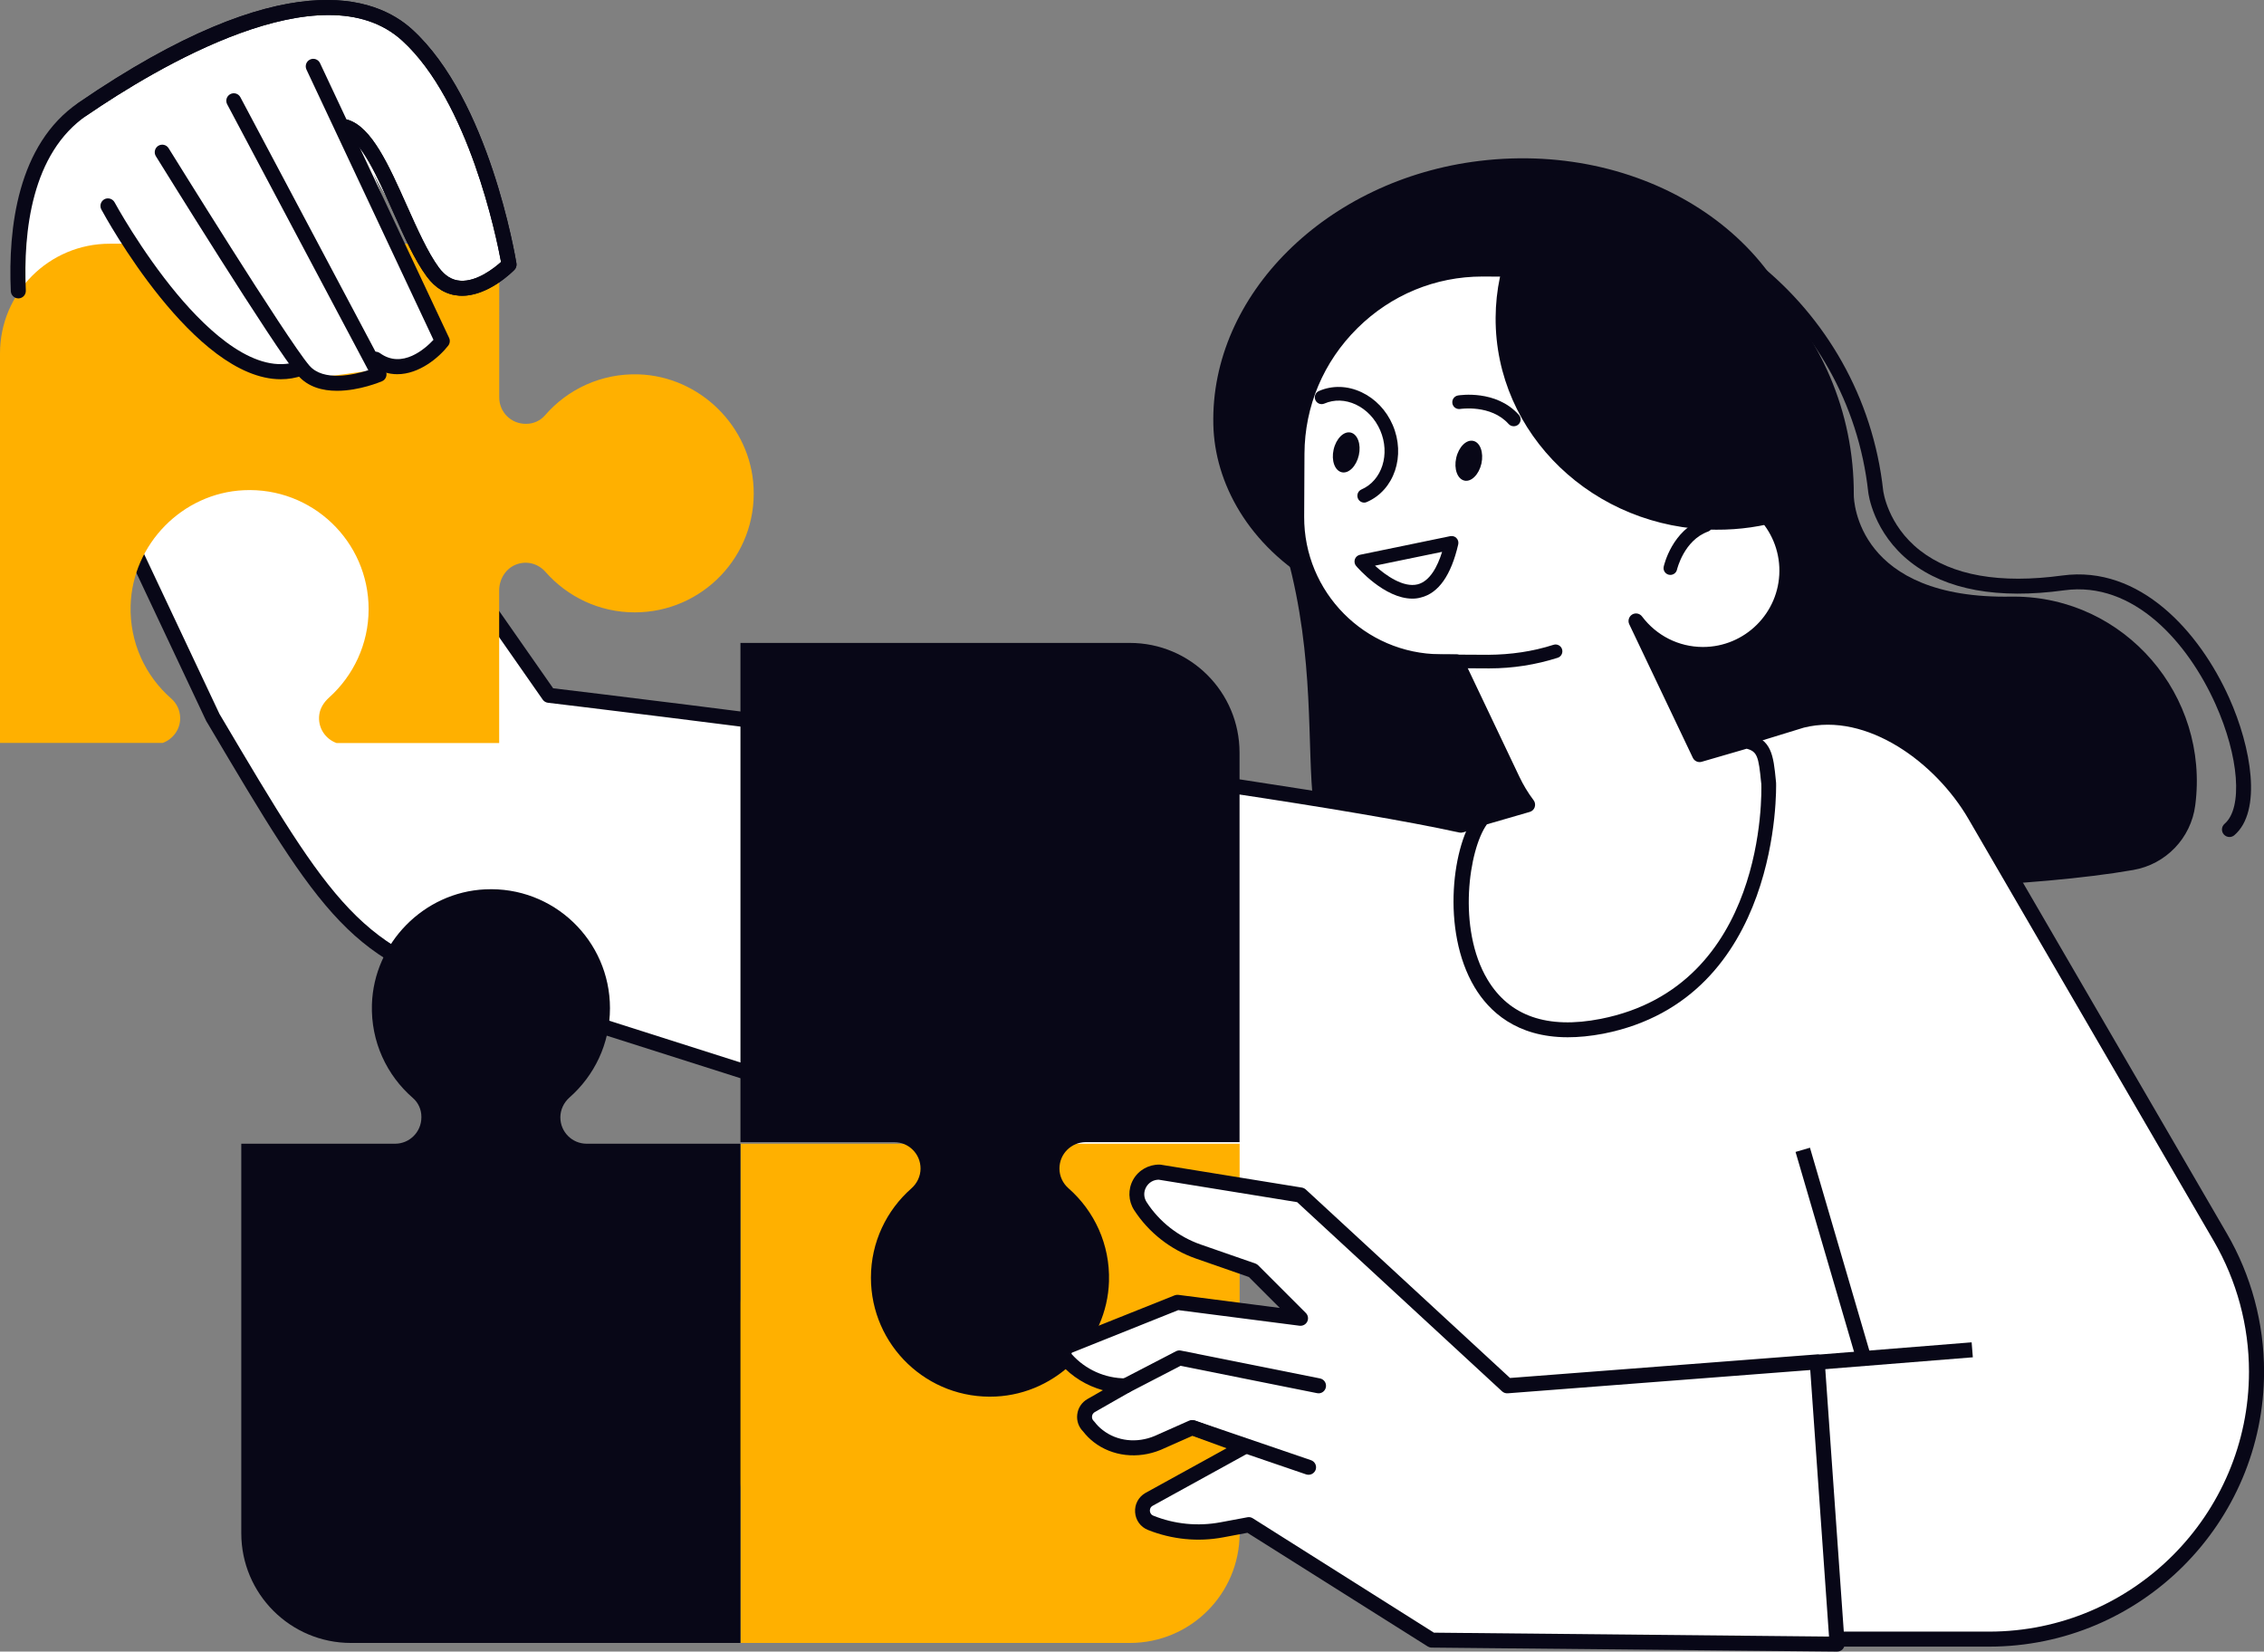 <?xml version="1.0" encoding="utf-8"?>
<!-- Generator: Adobe Illustrator 25.0.0, SVG Export Plug-In . SVG Version: 6.00 Build 0)  -->
<svg version="1.1" xmlns="http://www.w3.org/2000/svg" xmlns:xlink="http://www.w3.org/1999/xlink" x="0px" y="0px"
	 viewBox="0 0 301.57 219.97" style="enable-background:new 0 0 301.57 219.97;" xml:space="preserve">
<rect x="0" y="0" width="301.57" height="219.97" fill="#808080" stroke="none"/>
<style type="text/css">
	.st0{display:none;}
	.st1{display:inline;}
	.st2{clip-path:url(#SVGID_2_);fill:#FFFFFF;}
	.st3{fill:#E4F1F7;}
	.st4{fill:#080717;}
	.st5{fill:#FFFFFF;}
	.st6{fill:#FFB000;}
	.st7{fill:none;stroke:#000000;stroke-width:2;stroke-linecap:round;stroke-linejoin:round;stroke-miterlimit:10;}
	.st8{fill:none;stroke:#080717;stroke-width:2;stroke-linecap:round;stroke-linejoin:round;stroke-miterlimit:10;}
	.st9{fill:#070A17;}
</style>
<g id="Layer_2" class="st0">
	<g class="st1">
		<defs>
			<rect id="SVGID_1_" x="-6146.07" y="-160.37" width="6602.94" height="1370.62"/>
		</defs>
		<use xlink:href="#SVGID_1_"  style="overflow:visible;fill:#FFFFFF;"/>
		<clipPath id="SVGID_2_">
			<use xlink:href="#SVGID_1_"  style="overflow:visible;"/>
		</clipPath>
		<rect x="-6146.07" y="-160.37" class="st2" width="6602.94" height="1370.62"/>
	</g>
	<g class="st1">
		<rect x="-0.37" y="-17.71" class="st3" width="302.93" height="234.11"/>
	</g>
</g>
<g id="_x3C_Layer_x3E_">
	<g>
		<path class="st4" d="M241.38,51.43c-1.62-19.02-21.63-32.73-44.29-30c-20.36,2.45-35.89,17.82-35.47,35.15
			c0.18,7.68,4.6,16.08,13.91,21.4c10.54,3.45,17.89,3.5,31.44,2.25C227.2,78.38,241.43,51.94,241.38,51.43z"/>
		<path class="st5" d="M26.35,43.05l-5.55-4.34l-9.92,3.77c-3.01,2.13-3.9,3.2-5.79,6.06l-1.45,1.31c0,0-5.11-26.1,7.37-35.33
			S45.11-4.9,54.24,4.67S67.8,35.24,67.8,35.24s-6.97,6.81-10.7,0.57c-5.11-8.56-7.48-12.92-7.48-12.92l8.92,22.86
			c0,0-4.41,3.22-9.42,3.66C44.11,49.86,36.79,52.73,26.35,43.05z"/>
		<path class="st4" d="M292.41,107.27L292.41,107.27c1.92-14.63-9.37-27.77-24.12-27.81c-0.11,0-0.21,0-0.3,0
			c-20.62,0.41-21.06-12.8-21.06-13.51c0.12-22.44-18.42-40.64-41.06-39.88c-20.35,0.68-46.66,18.8-38.25,37.34
			c13.23,29.19-0.05,52.36,15.9,53.8c13.1,1.18,74.66,3.2,100.63-1.34C288.49,115.12,291.84,111.64,292.41,107.27z"/>
		<g>
			<path class="st5" d="M295.75,164.78l-32.68-56.22c-4.58-7.87-14.19-14.84-23.02-12.63L194.6,109.9
				c-28.06-6.15-121.49-17.29-121.49-17.29L34.09,36.74L4.39,44.72l23.94,50.8c15.07,25.46,19.05,32.33,37.37,36.56l105.84,33.69
				l22.61,51.43l46.56,1.11h24.23c19.68,0,35.62-15.95,35.62-35.62l0,0C300.57,176.4,298.91,170.22,295.75,164.78z"/>
			<path class="st4" d="M264.95,219.31h-24.23l-46.58-1.11c-0.39-0.01-0.74-0.24-0.89-0.6l-22.43-51.02L65.4,133.03
				c-18.55-4.28-22.6-11.12-37.67-36.57l-0.26-0.43L3.48,45.15c-0.13-0.27-0.13-0.58,0-0.85c0.12-0.27,0.36-0.47,0.65-0.54
				l29.71-7.98c0.41-0.11,0.84,0.05,1.08,0.39l38.76,55.5c7.02,0.84,93.79,11.31,120.88,17.2l45.2-13.89
				c9.41-2.35,19.47,4.98,24.18,13.08l32.68,56.22c3.25,5.58,4.96,11.95,4.96,18.4C301.57,202.88,285.14,219.31,264.95,219.31z
				 M194.82,216.22l45.92,1.09h24.21c19.09,0,34.62-15.53,34.62-34.62c0-6.1-1.62-12.12-4.69-17.4l0,0l-32.68-56.22
				c-4.34-7.47-13.5-14.26-21.92-12.16l-45.4,13.95c-0.16,0.05-0.34,0.06-0.51,0.02C166.69,104.8,73.93,93.71,72.99,93.6
				c-0.28-0.03-0.54-0.19-0.7-0.42L33.68,37.89L5.8,45.38L29.24,95.1l0.21,0.35C44.17,120.31,48.13,127,65.92,131.1l105.92,33.71
				c0.27,0.09,0.5,0.29,0.61,0.55L194.82,216.22z"/>
		</g>
		<path class="st6" d="M80.08,201.42c4.98,0.15,9.45-1.99,12.45-5.45c0.63-0.73,1.55-1.14,2.51-1.14h0.07
			c1.95,0,3.52,1.57,3.52,3.51v20.48h51.88c8.07,0,14.61-6.54,14.61-14.61v-51.88H98.63v20.48c0,1.94-1.57,3.51-3.51,3.51l0,0
			c-1.02,0-1.98-0.46-2.66-1.23c-2.9-3.29-7.14-5.38-11.88-5.38c-9.01,0-16.27,7.52-15.83,16.63
			C65.13,194.51,71.91,201.17,80.08,201.42z"/>
		<path class="st4" d="M147.72,170.67c0.15-4.95-1.97-9.4-5.4-12.41c-0.76-0.67-1.2-1.62-1.2-2.63v0c0-1.94,1.57-3.51,3.51-3.51
			h20.48v-51.88c0-8.07-6.54-14.61-14.61-14.61H98.63v66.49h20.48c1.94,0,3.51,1.57,3.51,3.51l0,0c0,1.02-0.46,1.98-1.23,2.66
			c-3.29,2.9-5.38,7.14-5.38,11.88c0,9.01,7.52,16.27,16.63,15.83C140.81,185.61,147.47,178.83,147.72,170.67z"/>
		<path class="st6" d="M85.05,49.86c-4.98-0.15-9.45,1.99-12.45,5.45c-0.63,0.73-1.55,1.14-2.51,1.14h-0.07
			c-1.95,0-3.52-1.57-3.52-3.51V32.46H14.61C6.54,32.46,0,39,0,47.07v51.88h21.67c1.35-0.49,2.33-1.77,2.33-3.29v0
			c0-1.01-0.44-1.97-1.2-2.63c-3.43-3-5.55-7.45-5.4-12.41c0.25-8.17,6.91-14.95,15.07-15.33c9.11-0.43,16.63,6.82,16.63,15.83
			c0,4.68-2.04,8.88-5.26,11.78c-0.67,0.6-1.19,1.38-1.31,2.27c-0.24,1.73,0.8,3.25,2.29,3.79h21.67V78.64
			c0-1.53,0.91-2.99,2.36-3.49c1.43-0.5,2.89-0.03,3.82,1.03c2.9,3.29,7.14,5.38,11.88,5.38c9.01,0,16.27-7.52,15.83-16.62
			C99.99,56.78,93.21,50.12,85.05,49.86z"/>
		<path class="st4" d="M49.54,133.78c-0.15,4.98,1.99,9.45,5.45,12.45c0.73,0.63,1.14,1.55,1.14,2.51v0.07
			c0,1.95-1.57,3.52-3.51,3.52H32.14v51.88c0,8.07,6.54,14.61,14.61,14.61h51.88v-66.49H78.15c-1.94,0-3.51-1.57-3.51-3.51v0
			c0-1.02,0.46-1.98,1.23-2.66c3.29-2.9,5.38-7.14,5.38-11.88c0-9.01-7.52-16.27-16.63-15.83C56.45,118.83,49.8,125.61,49.54,133.78
			z"/>
		<path class="st5" d="M26.35,43.05l-11.98-15.4c0,0-15.84-3.9-3.36-13.13S45.11-4.9,54.24,4.67S67.8,35.24,67.8,35.24
			s-6.97,6.81-10.7,0.57c-5.11-8.56-7.48-12.92-7.48-12.92l8.92,22.86c0,0-4.41,3.22-9.42,3.66C44.11,49.86,36.79,52.73,26.35,43.05
			z"/>
		<g>
			<path class="st4" d="M61.56,39.39c-0.13,0-0.25,0-0.38-0.01c-1.71-0.11-3.17-0.97-4.34-2.56c-1.62-2.19-3.08-5.47-4.5-8.65
				c-2.01-4.5-4.28-9.6-6.6-10.31c-0.53-0.16-0.83-0.72-0.66-1.25c0.16-0.53,0.72-0.83,1.25-0.66c3.19,0.97,5.45,6.04,7.85,11.41
				c1.38,3.08,2.8,6.27,4.28,8.28c0.82,1.1,1.75,1.68,2.86,1.75c2.22,0.15,4.54-1.71,5.42-2.5c-0.61-3.29-4.3-21.39-13.16-29.47
				c-10.64-9.71-32.91,3.72-42,9.94c-0.45,0.31-1.08,0.2-1.39-0.26c-0.31-0.46-0.2-1.08,0.26-1.39C37.86-5.09,50.07-0.49,54.91,3.93
				c10.24,9.34,13.73,30.26,13.88,31.15c0.05,0.31-0.05,0.63-0.27,0.86C68.38,36.08,65.14,39.39,61.56,39.39z"/>
		</g>
		<g>
			<path class="st4" d="M52.92,49.84c-1.14,0-2.33-0.34-3.49-1.19c-0.45-0.33-0.54-0.95-0.22-1.4c0.33-0.45,0.95-0.54,1.4-0.22
				c2.97,2.16,6.05-0.61,7.13-1.77l-16.92-36c-0.23-0.5-0.02-1.1,0.48-1.33c0.5-0.24,1.1-0.02,1.33,0.48l17.19,36.59
				c0.16,0.34,0.11,0.75-0.12,1.04C58.45,47.64,55.83,49.84,52.92,49.84z"/>
		</g>
		<g>
			<path class="st4" d="M44.89,52.05c-1.91,0-3.87-0.49-5.23-2.08c-3.05-3.57-18.25-28.13-18.9-29.17
				c-0.29-0.47-0.14-1.09,0.32-1.38c0.47-0.29,1.09-0.15,1.38,0.32C22.63,20,38.23,45.21,41.19,48.67c1.88,2.2,5.95,1.25,7.87,0.64
				l-18.8-35.42c-0.26-0.49-0.07-1.09,0.41-1.35c0.49-0.26,1.09-0.08,1.35,0.41l19.35,36.44c0.13,0.25,0.15,0.54,0.06,0.8
				c-0.09,0.26-0.29,0.48-0.55,0.59C50.68,50.86,47.86,52.05,44.89,52.05z"/>
		</g>
		<g>
			<path class="st4" d="M37.4,50.51c-11.54,0-23.36-21.61-23.9-22.61c-0.26-0.49-0.08-1.09,0.4-1.36c0.48-0.26,1.09-0.08,1.36,0.4
				c0.03,0.06,3.5,6.44,8.33,12.23c4.3,5.15,10.59,10.89,16.1,8.94c0.52-0.18,1.09,0.09,1.28,0.61c0.18,0.52-0.09,1.09-0.61,1.28
				C39.39,50.35,38.39,50.51,37.4,50.51z"/>
		</g>
		<g>
			<path class="st4" d="M296.97,111.48c-0.28,0-0.56-0.12-0.76-0.35c-0.36-0.42-0.31-1.05,0.11-1.41c2.45-2.1,1.93-8.96-1.22-15.96
				c-3.66-8.15-10.86-16.4-20.13-15.14c-8.85,1.21-15.73-0.05-20.45-3.73c-5.02-3.92-5.65-9.16-5.67-9.38
				c-2.61-23.64-23.95-40.75-47.61-38.14c-0.55,0.06-1.04-0.34-1.1-0.88c-0.06-0.55,0.33-1.04,0.88-1.1
				c24.73-2.72,47.09,15.17,49.82,39.91c0,0.05,0.55,4.62,4.92,8.02c4.28,3.34,10.65,4.46,18.95,3.33
				c10.34-1.4,18.27,7.5,22.22,16.3c2.95,6.57,4.42,15.09,0.69,18.29C297.43,111.4,297.2,111.48,296.97,111.48z"/>
		</g>
		<g>
			<path class="st5" d="M197.6,35.81l18.6,0.1c6.57,0.03,11.91,5.44,11.87,12l-0.05,8.92c-0.01,2.76-0.39,5.43-1.08,7.98
				c6.15,0.06,11.11,5.08,11.07,11.23c-0.03,6.17-5.06,11.15-11.24,11.12c-3.63-0.02-6.83-1.77-8.86-4.46l8.47,17.79l6.24-1.82
				c2.55,0.55,2.63,2.19,2.98,5.68c0,0,1.01,27.75-22.2,32.32c-22,4.33-20.6-22.11-15.94-27.76l6.01-1.75
				c-0.76-1.01-1.44-2.12-2-3.31l-7.48-15.72l-2.14-0.01c-10.58-0.06-19.19-8.76-19.13-19.34l0.04-8.39
				C172.83,46.8,184.01,35.74,197.6,35.81z"/>
			<path class="st4" d="M208.83,138.15c-6.84,0-10.5-3.46-12.42-6.68c-4.51-7.56-2.94-19.28,0.29-23.18
				c0.13-0.16,0.3-0.27,0.49-0.32l4.67-1.36c-0.48-0.74-0.91-1.52-1.29-2.31l-7.21-15.16l-1.52-0.01
				c-11.16-0.06-20.18-9.19-20.13-20.34l0.04-8.39c0.04-6.84,2.75-13.28,7.65-18.12c4.86-4.81,11.27-7.45,18.06-7.45
				c0.05,0,0.09,0,0.14,0l18.6,0.1c3.44,0.02,6.68,1.38,9.12,3.85c2.44,2.46,3.77,5.71,3.75,9.16l-0.05,8.92
				c-0.01,2.37-0.29,4.74-0.82,7.05c6.1,0.68,10.85,5.9,10.81,12.17c-0.04,6.71-5.55,12.15-12.24,12.11
				c-2.1-0.01-4.12-0.55-5.89-1.55l6.03,12.68l5.42-1.58c0.16-0.05,0.33-0.05,0.49-0.02c3.18,0.69,3.4,2.9,3.73,6.24l0.03,0.31
				c0.01,0.35,0.76,28.72-23,33.4C211.86,138,210.28,138.15,208.83,138.15z M198.06,109.79c-2.4,3.32-3.98,13.87,0.07,20.66
				c2.91,4.88,7.98,6.65,15.09,5.25c22.08-4.35,21.43-30.21,21.39-31.3l-0.03-0.25c-0.33-3.36-0.51-4.06-1.92-4.43l-5.99,1.74
				c-0.47,0.14-0.97-0.09-1.18-0.53l-8.47-17.79c-0.22-0.46-0.05-1.02,0.38-1.29c0.44-0.27,1.01-0.16,1.32,0.25
				c1.94,2.57,4.88,4.05,8.07,4.07c0.02,0,0.04,0,0.05,0c5.59,0,10.15-4.53,10.18-10.12c0.03-5.59-4.49-10.18-10.08-10.23
				c-0.31,0-0.6-0.15-0.79-0.4c-0.19-0.25-0.25-0.57-0.17-0.86c0.68-2.52,1.03-5.12,1.04-7.72l0.05-8.92
				c0.02-2.91-1.11-5.66-3.17-7.74c-2.06-2.08-4.8-3.24-7.71-3.25l-18.6-0.1c0,0.02-0.09,0-0.13,0c-6.26,0-12.17,2.44-16.65,6.88
				c-4.52,4.47-7.02,10.4-7.05,16.71l-0.04,8.39c-0.05,10.05,8.08,18.28,18.14,18.33l2.14,0.01c0.38,0,0.73,0.22,0.9,0.57
				l7.48,15.72c0.52,1.1,1.16,2.16,1.9,3.14c0.2,0.26,0.25,0.6,0.15,0.92c-0.1,0.31-0.35,0.55-0.67,0.64L198.06,109.79z"/>
		</g>
		<g>
			<path class="st4" d="M198.4,89.02c-0.05,0-0.11,0-0.16,0l-15.08-0.08c-0.5,0-0.91-0.41-0.9-0.91c0-0.5,0.41-0.9,0.91-0.9
				c0,0,0,0,0,0l15.08,0.08c2.96-0.02,5.88-0.43,8.68-1.33c0.48-0.15,0.99,0.11,1.14,0.59c0.15,0.48-0.11,0.99-0.59,1.14
				C204.56,88.54,201.5,89.02,198.4,89.02z"/>
		</g>
		<path class="st4" d="M207.23,23.23c21.19,2.81,37.6,20.62,38.26,42.37c-4.8,3.15-10.62,4.99-16.9,4.95
			c-16.3-0.09-29.45-12.73-29.37-28.24C199.26,34.92,202.3,28.22,207.23,23.23z"/>
		<g>
			<path class="st4" d="M222.5,76.57c-0.07,0-0.13-0.01-0.2-0.02c-0.49-0.11-0.8-0.59-0.69-1.08c0.04-0.2,1.12-4.88,5.29-6.38
				c0.47-0.17,0.99,0.08,1.16,0.55c0.17,0.47-0.08,0.99-0.55,1.16c-3.21,1.16-4.12,5.03-4.13,5.06
				C223.29,76.28,222.91,76.57,222.5,76.57z"/>
		</g>
		<path class="st4" d="M197.33,61.74c-0.33,1.46-1.35,2.48-2.27,2.27c-0.93-0.21-1.42-1.56-1.09-3.02c0.33-1.46,1.35-2.48,2.27-2.27
			C197.17,58.92,197.65,60.28,197.33,61.74z"/>
		<path class="st4" d="M181,60.63c-0.33,1.46-1.35,2.48-2.27,2.27c-0.93-0.21-1.42-1.56-1.09-3.02c0.33-1.46,1.35-2.48,2.27-2.27
			S181.33,59.17,181,60.63z"/>
		<g>
			<path class="st4" d="M201.63,56.77c-0.25,0-0.5-0.1-0.68-0.3c-2.35-2.63-6.41-2.01-6.45-2c-0.5,0.07-0.96-0.25-1.04-0.75
				c-0.08-0.5,0.25-0.96,0.75-1.05c0.21-0.03,5.08-0.81,8.11,2.59c0.33,0.38,0.3,0.95-0.07,1.28
				C202.07,56.7,201.85,56.77,201.63,56.77z"/>
		</g>
		<g>
			<path class="st4" d="M188.13,79.73c-3.73,0-7.33-4.16-7.49-4.35c-0.21-0.24-0.27-0.58-0.17-0.89c0.1-0.3,0.36-0.53,0.68-0.6
				l12.02-2.48c0.31-0.06,0.62,0.03,0.83,0.25c0.22,0.22,0.31,0.54,0.24,0.84c-0.95,4.12-2.62,6.5-4.98,7.08
				C188.88,79.69,188.5,79.73,188.13,79.73z M183.15,75.34c1.47,1.34,3.8,2.95,5.67,2.49c1.64-0.41,2.66-2.36,3.27-4.33
				L183.15,75.34z"/>
		</g>
		<g>
			<path class="st4" d="M181.71,66.94c-0.35,0-0.69-0.21-0.83-0.55c-0.2-0.46,0.01-1,0.47-1.2c2.74-1.19,3.86-4.72,2.5-7.87
				c-0.67-1.55-1.83-2.77-3.25-3.44c-1.39-0.65-2.88-0.7-4.19-0.13c-0.46,0.2-1-0.01-1.2-0.47c-0.2-0.46,0.01-1,0.47-1.2
				c1.79-0.78,3.81-0.72,5.68,0.16c1.83,0.86,3.31,2.41,4.15,4.36c1.76,4.08,0.22,8.68-3.44,10.26
				C181.95,66.92,181.83,66.94,181.71,66.94z"/>
		</g>
		<g>
			<path class="st5" d="M200.77,184.57l-27.53-25.41l-18.81-3.05c-2.35-0.05-3.81,2.55-2.53,4.52l0,0c1.82,2.82,4.54,4.95,7.71,6.05
				l7.28,2.53l6.35,6.35l-16.41-2.12l-14.39,5.75c-0.73,0.29-0.95,1.22-0.43,1.8l0,0c2.01,2.26,4.9,3.56,7.93,3.56l0,0l-4.61,2.63
				c-1.02,0.58-1.18,2-0.32,2.8l0,0c0.37,0.49,0.8,0.91,1.27,1.29c2.24,1.74,5.29,2,7.91,0.91l4.59-2.04l6.98,2.55l-12.73,7.01
				c-1.26,0.73-1.12,2.58,0.22,3.12l0,0c3.01,1.21,6.31,1.53,9.5,0.93l3.59-0.67l24.35,15.35l53.99,0.53l-2.65-37.58L200.77,184.57z
				"/>
			<path class="st4" d="M244.7,219.97C244.7,219.97,244.7,219.97,244.7,219.97l-54-0.53c-0.19,0-0.37-0.06-0.52-0.15l-24.02-15.14
				l-3.2,0.6c-3.38,0.64-6.86,0.29-10.05-0.98c-0.98-0.39-1.64-1.29-1.71-2.35c-0.08-1.06,0.45-2.04,1.36-2.57l10.82-5.96
				l-4.54-1.66l-4.22,1.87c-3.07,1.27-6.48,0.87-8.93-1.03c-0.54-0.42-1.01-0.89-1.41-1.41c-0.6-0.6-0.89-1.41-0.79-2.26
				c0.1-0.88,0.6-1.63,1.37-2.07l2.05-1.17c-2.15-0.59-4.12-1.79-5.63-3.49c-0.46-0.52-0.64-1.23-0.48-1.91
				c0.16-0.67,0.64-1.23,1.28-1.49l14.39-5.75c0.16-0.06,0.33-0.08,0.5-0.06l13.5,1.74l-4.12-4.12l-7.06-2.46
				c-3.36-1.17-6.28-3.46-8.22-6.45c-0.79-1.23-0.84-2.78-0.13-4.05c0.71-1.27,2.06-2.03,3.52-2.01c0.05,0,0.09,0.01,0.14,0.01
				l18.81,3.05c0.19,0.03,0.37,0.12,0.52,0.25l27.21,25.11l40.85-3.14c0.27-0.02,0.53,0.07,0.73,0.24c0.2,0.17,0.33,0.42,0.34,0.69
				l2.65,37.58c0.02,0.28-0.08,0.55-0.27,0.76C245.24,219.86,244.98,219.97,244.7,219.97z M191,217.45l52.63,0.52l-2.5-35.5
				l-40.29,3.1c-0.28,0.02-0.55-0.07-0.76-0.26l-27.3-25.2l-18.44-2.99c-0.7,0.01-1.32,0.37-1.67,0.99
				c-0.36,0.64-0.33,1.38,0.06,1.99c1.69,2.62,4.25,4.62,7.2,5.65l7.28,2.53c0.14,0.05,0.27,0.13,0.38,0.24l6.35,6.35
				c0.3,0.3,0.38,0.76,0.19,1.15c-0.19,0.38-0.59,0.6-1.03,0.55l-16.15-2.08l-14.14,5.66c-0.02,0.01-0.06,0.03-0.08,0.09
				c-0.01,0.04,0,0.08,0.03,0.12c1.82,2.05,4.44,3.22,7.18,3.22c0.45,0,0.85,0.3,0.97,0.74c0.12,0.44-0.08,0.9-0.47,1.12l-4.61,2.63
				c-0.21,0.12-0.34,0.32-0.37,0.56c-0.03,0.24,0.06,0.47,0.23,0.63c0.04,0.04,0.09,0.09,0.12,0.13c0.3,0.4,0.66,0.77,1.09,1.09
				c1.89,1.47,4.53,1.77,6.91,0.77l4.57-2.03c0.24-0.11,0.51-0.11,0.75-0.03l6.98,2.55c0.37,0.13,0.62,0.47,0.65,0.86
				c0.03,0.39-0.17,0.76-0.51,0.95l-12.73,7.01c-0.34,0.2-0.36,0.54-0.35,0.68c0.01,0.14,0.08,0.48,0.46,0.63
				c2.84,1.14,5.93,1.44,8.94,0.88l3.59-0.67c0.25-0.05,0.5,0,0.72,0.14L191,217.45z"/>
		</g>
		<g>
			<path class="st4" d="M149.95,185.57c-0.36,0-0.71-0.2-0.89-0.54c-0.25-0.49-0.06-1.09,0.43-1.35l7.15-3.71
				c0.2-0.1,0.43-0.14,0.66-0.09l18.53,3.71c0.54,0.11,0.89,0.63,0.78,1.18c-0.11,0.54-0.63,0.9-1.18,0.78l-18.18-3.64l-6.83,3.54
				C150.26,185.53,150.11,185.57,149.95,185.57z"/>
		</g>
		<g>
			<path class="st4" d="M174.3,196.42c-0.11,0-0.22-0.02-0.32-0.05l-15.39-5.26c-0.52-0.18-0.8-0.75-0.62-1.27
				c0.18-0.52,0.75-0.8,1.27-0.62l15.39,5.26c0.52,0.18,0.8,0.75,0.62,1.27C175.1,196.16,174.72,196.42,174.3,196.42z"/>
		</g>
		<g>
			<path class="st5" d="M262.66,179.73l-20.6,1.66L262.66,179.73z"/>
			
				<rect x="242.02" y="179.56" transform="matrix(0.997 -0.08 0.08 0.997 -13.641 20.775)" class="st4" width="20.67" height="2"/>
		</g>
		<g>
			<path class="st5" d="M240.05,153.13l7.98,27.27L240.05,153.13z"/>
			
				<rect x="243.04" y="152.56" transform="matrix(0.96 -0.281 0.281 0.96 -37.017 75.259)" class="st4" width="2" height="28.41"/>
		</g>
		<g>
			<path class="st4" d="M2.44,39.74c-0.53,0-0.97-0.42-1-0.96c-0.37-8.38,0.89-19.53,9-25.09C37.86-5.09,50.07-0.49,54.91,3.93
				c10.24,9.34,13.73,30.26,13.88,31.15c0.05,0.31-0.05,0.63-0.27,0.86c-0.15,0.15-3.62,3.69-7.34,3.44
				c-1.71-0.11-3.17-0.97-4.34-2.56c-1.62-2.19-3.08-5.47-4.5-8.65c-2.01-4.5-4.28-9.6-6.6-10.31c-0.53-0.16-0.83-0.72-0.66-1.25
				c0.16-0.53,0.72-0.83,1.25-0.66c3.19,0.97,5.45,6.04,7.85,11.41c1.38,3.08,2.8,6.27,4.28,8.28c0.82,1.1,1.75,1.68,2.86,1.75
				c2.22,0.15,4.54-1.71,5.42-2.5c-0.61-3.29-4.3-21.39-13.16-29.47c-10.64-9.71-32.91,3.72-42,9.94
				C4.21,20.39,3.09,30.83,3.44,38.7c0.02,0.55-0.4,1.02-0.95,1.04C2.47,39.74,2.45,39.74,2.44,39.74z"/>
		</g>
	</g>
</g>
</svg>
